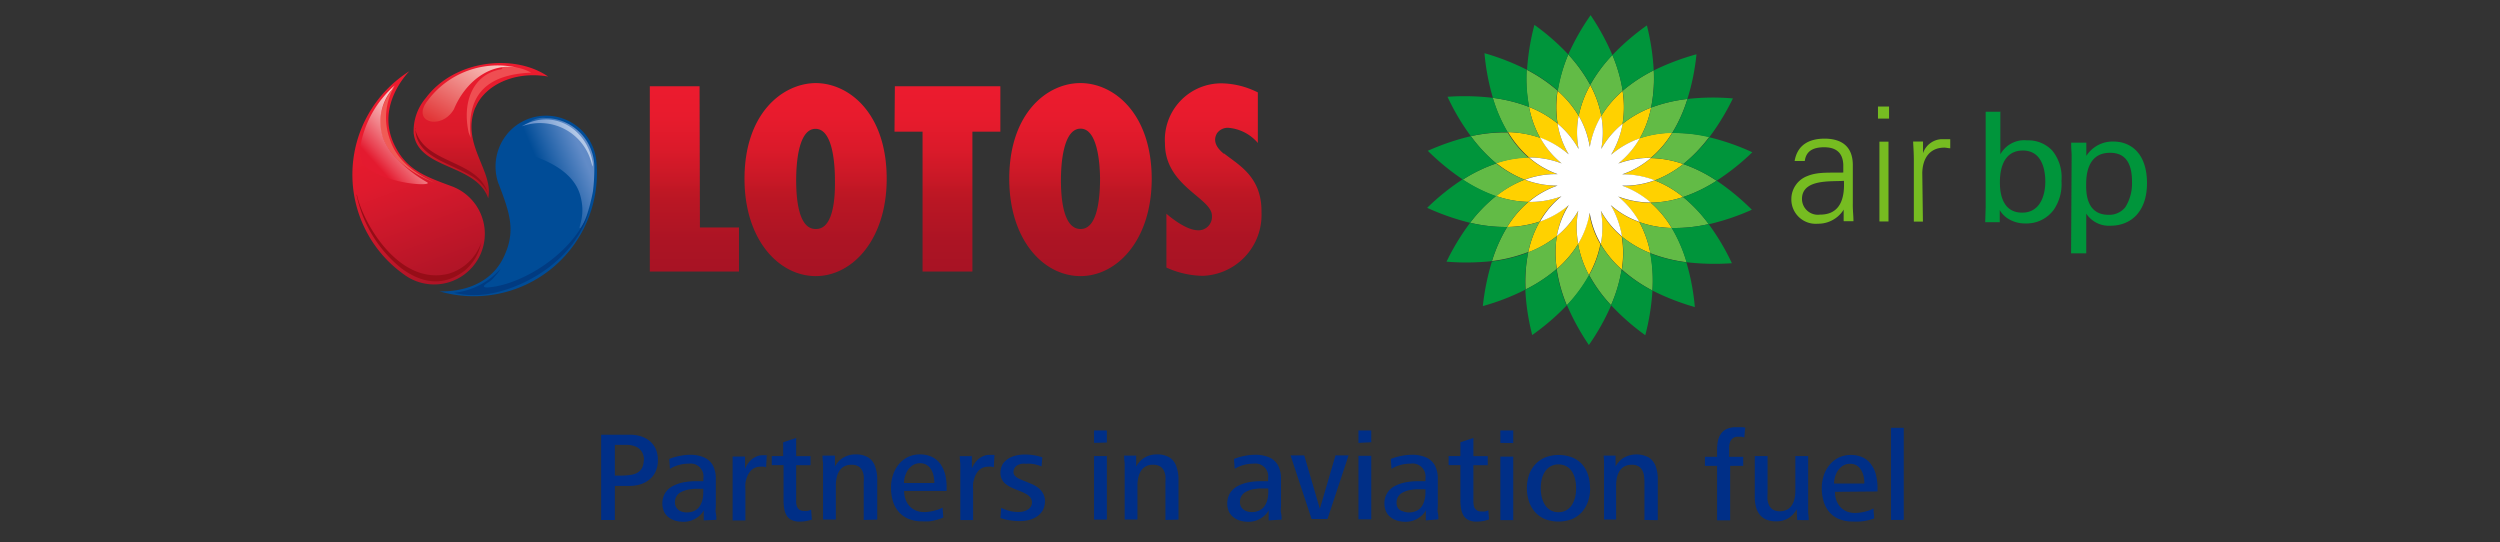<svg xmlns="http://www.w3.org/2000/svg" xmlns:xlink="http://www.w3.org/1999/xlink" viewBox="0 0 275.35 59.71"><rect x="0" y="0" width="275.35" height="59.71" fill="#333333" stroke="none"/><defs><style>.cls-1{fill:none;}.cls-2{fill:#002f87;}.cls-3{fill:#76bc21;}.cls-4,.cls-8{fill:#00953b;}.cls-5{fill:#ffd100;}.cls-10,.cls-13,.cls-14,.cls-15,.cls-16,.cls-17,.cls-18,.cls-19,.cls-20,.cls-21,.cls-5,.cls-6,.cls-7,.cls-8{fill-rule:evenodd;}.cls-6{fill:#fff;}.cls-7{fill:#62bb46;}.cls-9{fill:#004c97;}.cls-10{fill:url(#linear-gradient);}.cls-11{fill:url(#linear-gradient-2);}.cls-12{fill:url(#linear-gradient-3);}.cls-13{fill:#960d1a;}.cls-14{fill:#ef4e52;}.cls-15{fill:#f05b55;}.cls-16{fill:url(#linear-gradient-4);}.cls-17{fill:#960d17;}.cls-18{fill:#013b81;}.cls-19{fill:url(#linear-gradient-5);}.cls-20{fill:url(#linear-gradient-6);}.cls-21{fill:url(#linear-gradient-7);}</style><linearGradient id="linear-gradient" x1="119.43" y1="-179.84" x2="125.43" y2="-182.63" gradientTransform="translate(-65.75 195.94) rotate(1.84)" gradientUnits="userSpaceOnUse"><stop offset="0.1" stop-color="#004c97"/><stop offset="0.36" stop-color="#2363a9"/><stop offset="0.84" stop-color="#618bc7"/></linearGradient><linearGradient id="linear-gradient-2" x1="52.95" y1="21.81" x2="52.95" y2="6.94" gradientUnits="userSpaceOnUse"><stop offset="0" stop-color="#a7141f"/><stop offset="0.49" stop-color="#da1a2a"/><stop offset="1" stop-color="#ec1b2e"/></linearGradient><linearGradient id="linear-gradient-3" x1="49.03" y1="31.26" x2="41.04" y2="9.31" gradientUnits="userSpaceOnUse"><stop offset="0" stop-color="#ad1426"/><stop offset="0.43" stop-color="#d4192c"/><stop offset="0.55" stop-color="#df1a2d"/><stop offset="0.76" stop-color="#e91b2e"/><stop offset="1" stop-color="#ec1b2e"/></linearGradient><linearGradient id="linear-gradient-4" x1="40.69" y1="18.94" x2="46.97" y2="13.29" gradientUnits="userSpaceOnUse"><stop offset="0.13" stop-color="#e41a2f"/><stop offset="0.26" stop-color="#e94151"/><stop offset="0.5" stop-color="#f18188"/><stop offset="0.7" stop-color="#f6afb1"/><stop offset="0.86" stop-color="#facbca"/><stop offset="0.95" stop-color="#fbd6d3"/></linearGradient><linearGradient id="linear-gradient-5" x1="49.08" y1="14.39" x2="54.06" y2="5.76" gradientUnits="userSpaceOnUse"><stop offset="0.03" stop-color="#e23738"/><stop offset="1" stop-color="#fbd2cc"/></linearGradient><linearGradient id="linear-gradient-6" x1="58.99" y1="17.21" x2="64.1" y2="14.83" gradientUnits="userSpaceOnUse"><stop offset="0" stop-color="#5e8ac7"/><stop offset="0.24" stop-color="#7097ce"/><stop offset="0.71" stop-color="#9eb9df"/><stop offset="0.9" stop-color="#b2c8e7"/></linearGradient><linearGradient id="linear-gradient-7" x1="105.3" y1="30.41" x2="105.3" y2="9.15" gradientUnits="userSpaceOnUse"><stop offset="0" stop-color="#a71324"/><stop offset="0.18" stop-color="#ac1424"/><stop offset="0.38" stop-color="#b91624"/><stop offset="0.44" stop-color="#bf1724"/><stop offset="0.49" stop-color="#c71826"/><stop offset="0.66" stop-color="#db1a2a"/><stop offset="0.83" stop-color="#e81b2d"/><stop offset="1" stop-color="#ec1b2e"/></linearGradient></defs><title>lotos_bp</title><g id="Layer_2" data-name="Layer 2"><g id="Layer_1-2" data-name="Layer 1"><rect class="cls-1" width="275.35" height="59.71"/><path class="cls-2" d="M72.46,50.66a3,3,0,0,0-.23-1.2,2.52,2.52,0,0,0-.66-.88,2.89,2.89,0,0,0-1-.53,4,4,0,0,0-1.22-.17H66.21v9.39h1.51V53.52h1.6a4.3,4.3,0,0,0,1.2-.17,2.91,2.91,0,0,0,1-.53,2.35,2.35,0,0,0,.69-.89,2.94,2.94,0,0,0,.25-1.27Zm-1.56,0a1.87,1.87,0,0,1-.21.92,1.31,1.31,0,0,1-.55.52,2.35,2.35,0,0,1-.79.22,6.62,6.62,0,0,1-.91.06h-.72V49H69a2.52,2.52,0,0,1,1,.18,1.5,1.5,0,0,1,.68.56,1.8,1.8,0,0,1,.25,1Zm8,6.59c0-.24,0-.48-.06-.74s0-.52,0-.83V52.76a3.12,3.12,0,0,0-.34-1.53,2.06,2.06,0,0,0-1-.87A3.84,3.84,0,0,0,76,50.09a5.3,5.3,0,0,0-.77.06,7.55,7.55,0,0,0-.8.16,6.07,6.07,0,0,0-.72.24l.08,1.09a3.58,3.58,0,0,1,1-.43,3.88,3.88,0,0,1,1.07-.14,1.41,1.41,0,0,1,1.61,1.59V53h-.69a7.72,7.72,0,0,0-1.48.12,4.32,4.32,0,0,0-1.21.42,2.26,2.26,0,0,0-.83.76,2.22,2.22,0,0,0-.31,1.16,2.29,2.29,0,0,0,.19.9,1.62,1.62,0,0,0,.51.62,2.06,2.06,0,0,0,.74.37,3.32,3.32,0,0,0,.9.12,2.67,2.67,0,0,0,.88-.15,2.74,2.74,0,0,0,.78-.44,2.13,2.13,0,0,0,.56-.67l0,1.11ZM77.46,54.2a3.89,3.89,0,0,1-.09.85,2.28,2.28,0,0,1-.31.71,1.45,1.45,0,0,1-.55.49,2,2,0,0,1-.86.19,1.75,1.75,0,0,1-.65-.12,1.07,1.07,0,0,1-.47-.37,1,1,0,0,1-.19-.63,1.25,1.25,0,0,1,.19-.69,1.19,1.19,0,0,1,.5-.44,3,3,0,0,1,.69-.25,6.48,6.48,0,0,1,.77-.1c.26,0,.51,0,.74,0h.23v.38Zm7.11-4.06-.3,0a2.8,2.8,0,0,0-.29,0,1.53,1.53,0,0,0-.64.13,1.92,1.92,0,0,0-.55.33,2.18,2.18,0,0,0-.43.48,2.29,2.29,0,0,0-.3.55l0-1.35H80.69c0,.27,0,.54,0,.81s0,.54,0,.81v5.42h1.41V53.92a5.47,5.47,0,0,1,0-.69,3,3,0,0,1,.17-.67,2,2,0,0,1,.32-.59,1.36,1.36,0,0,1,.5-.42,1.55,1.55,0,0,1,.71-.15,1.38,1.38,0,0,1,.29,0,1.37,1.37,0,0,1,.29.07l.07-1.34Zm4.84,7-.07-1a2,2,0,0,1-.39.13,1.67,1.67,0,0,1-.39,0,.82.82,0,0,1-.55-.16.83.83,0,0,1-.26-.41,1.63,1.63,0,0,1-.06-.56V51.24h1.58v-1H87.69v-2l-1.43.47v1.52H85v1h1.3V55a5.69,5.69,0,0,0,.07,1,2.2,2.2,0,0,0,.26.76,1.29,1.29,0,0,0,.55.51,2,2,0,0,0,.91.18,4,4,0,0,0,.68-.06,3.77,3.77,0,0,0,.68-.18Zm7.21.09V52.82a4.12,4.12,0,0,0-.23-1.43,1.89,1.89,0,0,0-.75-1,2.57,2.57,0,0,0-1.39-.34,2.6,2.6,0,0,0-1.35.34,2.49,2.49,0,0,0-.94,1l0-1.21H90.59q0,.41.06.81c0,.27,0,.54,0,.81v5.42h1.41V53.44a3.68,3.68,0,0,1,.09-.82,2.22,2.22,0,0,1,.28-.73,1.52,1.52,0,0,1,.53-.51,1.61,1.61,0,0,1,.82-.19,1.45,1.45,0,0,1,.74.16,1.09,1.09,0,0,1,.42.43,2,2,0,0,1,.19.62,4.17,4.17,0,0,1,0,.71v4.16Zm7.64-3.16v-.42a5.66,5.66,0,0,0-.16-1.4,3.61,3.61,0,0,0-.52-1.14,2.48,2.48,0,0,0-.92-.78,3.06,3.06,0,0,0-1.35-.28,3,3,0,0,0-1.32.29,3.14,3.14,0,0,0-1,.8,3.62,3.62,0,0,0-.63,1.16,4.16,4.16,0,0,0-.22,1.38,5,5,0,0,0,.2,1.5A3.14,3.14,0,0,0,99,56.39a2.86,2.86,0,0,0,1.07.76,3.88,3.88,0,0,0,1.51.27,7.09,7.09,0,0,0,.79,0A6,6,0,0,0,103.9,57l-.09-1.1a2.86,2.86,0,0,1-.64.27,5.4,5.4,0,0,1-.72.17,4.18,4.18,0,0,1-.68.06,2.39,2.39,0,0,1-.92-.18,2,2,0,0,1-.69-.5,2.18,2.18,0,0,1-.43-.74,2.67,2.67,0,0,1-.15-.91Zm-1.35-.87H99.56a3,3,0,0,1,.07-.57,3.19,3.19,0,0,1,.21-.59,2,2,0,0,1,.35-.51,1.59,1.59,0,0,1,.49-.37,1.51,1.51,0,0,1,.65-.14,1.35,1.35,0,0,1,.75.2,1.5,1.5,0,0,1,.49.51,2.41,2.41,0,0,1,.26.71,3.92,3.92,0,0,1,.08.76Zm6.64-3.1-.29,0c-.1,0-.2,0-.3,0a1.53,1.53,0,0,0-.64.13,2.06,2.06,0,0,0-.55.33,2.46,2.46,0,0,0-.43.48,3.29,3.29,0,0,0-.3.55l0-1.35h-1.33q0,.41.06.81c0,.27,0,.54,0,.81v5.42h1.41V53.92a5.47,5.47,0,0,1,0-.69,3.65,3.65,0,0,1,.17-.67,2.23,2.23,0,0,1,.32-.59,1.36,1.36,0,0,1,.5-.42,1.58,1.58,0,0,1,.71-.15,1.51,1.51,0,0,1,.3,0,1.28,1.28,0,0,1,.28.07l.07-1.34Zm5.55,5.14a1.88,1.88,0,0,0-.2-.86,1.94,1.94,0,0,0-.49-.61,3.88,3.88,0,0,0-.68-.42l-.74-.31a7.13,7.13,0,0,1-.67-.28,1.6,1.6,0,0,1-.5-.32.56.56,0,0,1-.19-.44.82.82,0,0,1,.13-.48.89.89,0,0,1,.32-.29,1.7,1.7,0,0,1,.45-.15,2.58,2.58,0,0,1,.48,0,3.73,3.73,0,0,1,.57,0,3.84,3.84,0,0,1,.59.11,5.05,5.05,0,0,1,.55.18l.08-1a5.61,5.61,0,0,0-.94-.23,6.22,6.22,0,0,0-1-.08,3.81,3.81,0,0,0-.75.07,3,3,0,0,0-.72.21,2.12,2.12,0,0,0-.61.39,1.48,1.48,0,0,0-.43.56,1.86,1.86,0,0,0-.16.77,1.53,1.53,0,0,0,.69,1.33,3,3,0,0,0,.68.38c.24.11.49.21.73.3a6.23,6.23,0,0,1,.68.31,1.67,1.67,0,0,1,.5.39.89.89,0,0,1,.19.57.87.87,0,0,1-.14.48,1,1,0,0,1-.34.32,1.6,1.6,0,0,1-.47.19,2.2,2.2,0,0,1-.5.06,4.2,4.2,0,0,1-1-.11,4.63,4.63,0,0,1-.94-.35l-.08,1.12a5.66,5.66,0,0,0,1.06.26,6.71,6.71,0,0,0,1.1.08,3.91,3.91,0,0,0,1-.12,3,3,0,0,0,.87-.39,2.12,2.12,0,0,0,.63-.67,2.06,2.06,0,0,0,.24-1Zm6.81-6.5V47.41H120.5v1.37Zm0,8.49v-7H120.5v7Zm7.89,0V52.82a4.12,4.12,0,0,0-.23-1.43,1.89,1.89,0,0,0-.75-1,2.57,2.57,0,0,0-1.39-.34,2.6,2.6,0,0,0-1.35.34,2.56,2.56,0,0,0-.94,1l0-1.21h-1.33q0,.41.06.81c0,.27,0,.54,0,.81v5.42h1.41V53.44a3.68,3.68,0,0,1,.09-.82,2.46,2.46,0,0,1,.28-.73,1.48,1.48,0,0,1,1.36-.7,1.44,1.44,0,0,1,.73.16,1.09,1.09,0,0,1,.42.43,2,2,0,0,1,.2.62,5.53,5.53,0,0,1,0,.71v4.16Zm11.35,0c0-.24,0-.48-.06-.74s0-.52,0-.83V52.76a3.12,3.12,0,0,0-.34-1.53,2.06,2.06,0,0,0-1-.87,3.84,3.84,0,0,0-1.55-.27,5.3,5.3,0,0,0-.77.06,7.55,7.55,0,0,0-.8.16,6.07,6.07,0,0,0-.72.24l.08,1.09a3.58,3.58,0,0,1,1-.43,3.88,3.88,0,0,1,1.07-.14,1.41,1.41,0,0,1,1.61,1.59V53H139a7.72,7.72,0,0,0-1.48.12,4.32,4.32,0,0,0-1.21.42,2.26,2.26,0,0,0-.83.76,2.22,2.22,0,0,0-.31,1.16,2.13,2.13,0,0,0,.19.9,1.62,1.62,0,0,0,.51.62,2.06,2.06,0,0,0,.74.37,3.26,3.26,0,0,0,.9.12,2.67,2.67,0,0,0,.88-.15,2.57,2.57,0,0,0,.77-.44,2,2,0,0,0,.57-.67l0,1.11Zm-1.46-3.07a3.89,3.89,0,0,1-.09.85,2.28,2.28,0,0,1-.31.71,1.41,1.41,0,0,1-.56.49,1.94,1.94,0,0,1-.85.19,1.75,1.75,0,0,1-.65-.12,1.15,1.15,0,0,1-.48-.37,1,1,0,0,1-.18-.63,1.17,1.17,0,0,1,.19-.69,1.19,1.19,0,0,1,.5-.44,2.81,2.81,0,0,1,.69-.25,6.48,6.48,0,0,1,.77-.1c.26,0,.51,0,.74,0h.23v.38Zm8.84-4h-1.44l-1.72,5.88-1.72-5.88h-1.51l2.32,7h1.75l2.32-7Zm2.5-1.45V47.41h-1.41v1.37Zm0,8.49v-7h-1.41v7Zm7.39,0c0-.24,0-.48-.06-.74s0-.52,0-.83V52.76a3.12,3.12,0,0,0-.34-1.53,2.06,2.06,0,0,0-1-.87,3.86,3.86,0,0,0-1.56-.27,5.27,5.27,0,0,0-.76.06,7.55,7.55,0,0,0-.8.16,6.07,6.07,0,0,0-.72.24l.08,1.09a3.58,3.58,0,0,1,1-.43,3.83,3.83,0,0,1,1.07-.14A1.43,1.43,0,0,1,157,52.66V53h-.7a7.68,7.68,0,0,0-1.47.12,4.38,4.38,0,0,0-1.22.42,2.09,2.09,0,0,0-1.13,1.92,2.13,2.13,0,0,0,.19.9,1.62,1.62,0,0,0,.51.62,2.06,2.06,0,0,0,.74.37,3.26,3.26,0,0,0,.9.12,2.67,2.67,0,0,0,.88-.15,2.57,2.57,0,0,0,.77-.44,2.17,2.17,0,0,0,.57-.67l0,1.11ZM157,54.2a3.36,3.36,0,0,1-.1.85,2.06,2.06,0,0,1-.3.71,1.41,1.41,0,0,1-.56.49,1.94,1.94,0,0,1-.85.19,1.75,1.75,0,0,1-.65-.12A1,1,0,0,1,154,56a1,1,0,0,1-.18-.63,1.17,1.17,0,0,1,.19-.69,1.19,1.19,0,0,1,.5-.44,2.67,2.67,0,0,1,.69-.25,6.48,6.48,0,0,1,.77-.1c.26,0,.51,0,.74,0H157v.38Zm7,3-.07-1a2,2,0,0,1-.39.13,1.61,1.61,0,0,1-.39,0,.77.77,0,0,1-.81-.57,2.34,2.34,0,0,1-.06-.56V51.24h1.58v-1h-1.58v-2l-1.43.47v1.52h-1.3v1h1.3V55a5.69,5.69,0,0,0,.07,1,2.2,2.2,0,0,0,.26.76,1.29,1.29,0,0,0,.55.51,2,2,0,0,0,.91.18,4.2,4.2,0,0,0,.69-.06,3.9,3.9,0,0,0,.67-.18Zm2.67-8.4V47.41h-1.42v1.37Zm0,8.49v-7h-1.42v7Zm8.45-3.55a4.72,4.72,0,0,0-.23-1.5,3.4,3.4,0,0,0-.67-1.14,3,3,0,0,0-1.09-.73,4.23,4.23,0,0,0-2.92,0,3.19,3.19,0,0,0-1.79,1.9,4.53,4.53,0,0,0-.25,1.47,4.64,4.64,0,0,0,.23,1.48,3.36,3.36,0,0,0,.66,1.17,3.19,3.19,0,0,0,1.09.78,4.25,4.25,0,0,0,3,0,3.19,3.19,0,0,0,1.09-.78,3.54,3.54,0,0,0,.67-1.17,4.64,4.64,0,0,0,.23-1.48Zm-1.53,0a4.34,4.34,0,0,1-.1,1,3.15,3.15,0,0,1-.34.84,1.91,1.91,0,0,1-.6.6,1.73,1.73,0,0,1-.91.23,1.66,1.66,0,0,1-.89-.23,1.78,1.78,0,0,1-.61-.61,2.85,2.85,0,0,1-.34-.84,4.32,4.32,0,0,1-.1-1,4.2,4.2,0,0,1,.1-.93,2.84,2.84,0,0,1,.34-.82,1.84,1.84,0,0,1,.61-.6,1.75,1.75,0,0,1,.89-.23,1.84,1.84,0,0,1,.92.23,1.7,1.7,0,0,1,.6.59,2.88,2.88,0,0,1,.33.83,4.08,4.08,0,0,1,.1.93Zm9,3.55V52.82a4.13,4.13,0,0,0-.22-1.43,2,2,0,0,0-.76-1,2.91,2.91,0,0,0-2.73,0,2.49,2.49,0,0,0-.94,1l0-1.21h-1.32a7.34,7.34,0,0,1,.05.81c0,.27,0,.54,0,.81v5.42H178V53.44a4.38,4.38,0,0,1,.08-.82,2.48,2.48,0,0,1,.29-.73,1.52,1.52,0,0,1,.53-.51,1.58,1.58,0,0,1,.82-.19,1.41,1.41,0,0,1,.73.16,1,1,0,0,1,.42.43,1.74,1.74,0,0,1,.2.62,5.52,5.52,0,0,1,.05.71v4.16Zm9.72-10.14a2,2,0,0,0-.35-.1l-.39,0-.37,0a2.47,2.47,0,0,0-1.07.22,1.58,1.58,0,0,0-.63.57,2.18,2.18,0,0,0-.3.78,5.12,5.12,0,0,0-.08.87v.82h-1.34v1h1.34v6h1.44v-6H192v-1h-1.55v-.85c0-.08,0-.18,0-.29a2.25,2.25,0,0,1,.06-.36,1.19,1.19,0,0,1,.15-.35,1,1,0,0,1,.3-.26.94.94,0,0,1,.47-.1l.35,0a1.89,1.89,0,0,1,.34.09l.08-1Zm6.9,10.14q0-.41-.06-.81c0-.27,0-.54,0-.81V50.23h-1.41v3.83a4.47,4.47,0,0,1-.08.82,2.3,2.3,0,0,1-.28.72,1.47,1.47,0,0,1-.53.52,1.68,1.68,0,0,1-.82.19,1.55,1.55,0,0,1-.73-.16,1.18,1.18,0,0,1-.42-.44,2.05,2.05,0,0,1-.2-.62,4.23,4.23,0,0,1,0-.72V50.23h-1.41v4.43a4.37,4.37,0,0,0,.12,1.12,2.32,2.32,0,0,0,.4.87,1.83,1.83,0,0,0,.73.57,2.77,2.77,0,0,0,1.1.2,2.54,2.54,0,0,0,1.34-.34,2.61,2.61,0,0,0,.93-1l.05,1.2Zm7.58-3.16v-.42a5.65,5.65,0,0,0-.17-1.4,3.22,3.22,0,0,0-.52-1.14,2.37,2.37,0,0,0-.91-.78,3.13,3.13,0,0,0-1.35-.28,3.05,3.05,0,0,0-1.33.29,3.1,3.1,0,0,0-1,.8,3.64,3.64,0,0,0-.64,1.16,4.43,4.43,0,0,0-.22,1.38,5,5,0,0,0,.21,1.5,3.14,3.14,0,0,0,.63,1.17,2.78,2.78,0,0,0,1.07.76,3.83,3.83,0,0,0,1.5.27,7.39,7.39,0,0,0,.8,0,5.66,5.66,0,0,0,.81-.12,5.92,5.92,0,0,0,.75-.22l-.08-1.1a3.08,3.08,0,0,1-.64.27,6.25,6.25,0,0,1-.72.17,4.39,4.39,0,0,1-.69.06,2.43,2.43,0,0,1-.92-.18,2,2,0,0,1-.69-.5,2.36,2.36,0,0,1-.43-.74,2.67,2.67,0,0,1-.15-.91Zm-1.36-.87H202a2.34,2.34,0,0,1,.07-.57,2.57,2.57,0,0,1,.2-.59,2.3,2.3,0,0,1,.35-.51,1.52,1.52,0,0,1,.5-.37,1.47,1.47,0,0,1,.64-.14,1.41,1.41,0,0,1,.76.2,1.47,1.47,0,0,1,.48.51,2.75,2.75,0,0,1,.27.71,3.91,3.91,0,0,1,.07.76Zm4.25,4V47.12h-1.41V57.27Z"/><path class="cls-3" d="M203.09,19c-1.27.06-2.8-.12-4,.38a2.71,2.71,0,0,0-1.79,2.53,2.68,2.68,0,0,0,2.91,2.73A3.31,3.31,0,0,0,203,23.19l.06-.12h0l0,1.29h1.08c0-.59-.09-1.3-.07-2l0-4.17c0-2-1.16-2.91-3.1-2.92-1.68,0-3,.66-3.31,2.46h1.12c.15-1.19,1.06-1.52,2.17-1.51s2,.46,2.07,1.9V19Zm-4.62,2.92h0c0-2.21,3.13-1.91,4.62-2,.09,1.84-.35,3.73-2.65,3.72A1.75,1.75,0,0,1,198.47,21.89Z"/><path class="cls-3" d="M208.07,13.06h-1.23V11.73h1.22v1.32ZM208,15.6h0l0,8.79h-1l0-8.79Z"/><path class="cls-3" d="M211.79,24.41h-1l0-6.82c0-.68-.05-1.38-.08-2h1.09l0,1.29h0a2.26,2.26,0,0,1,2-1.55c.35,0,.7,0,1,0v1c-.21,0-.44-.07-.65-.07-1.56,0-2.39,1.11-2.43,2.79Z"/><path class="cls-4" d="M220.35,12.31H218.7l0,10.59-.05,1.57h1.6l0-1.33a2.83,2.83,0,0,0,.85.9,3.49,3.49,0,0,0,2,.57,3.71,3.71,0,0,0,3.09-1.49,5,5,0,0,0,.86-3.2,4.65,4.65,0,0,0-1-3.32,3.61,3.61,0,0,0-2.78-1.14A3,3,0,0,0,220.32,17l0-4.64Zm4.92,7.7h0c0,1.44-.53,3.42-2.56,3.41-2.46,0-2.44-2.77-2.44-3.35s0-3.5,2.54-3.49C225.11,16.59,225.27,19.13,225.27,20Z"/><path class="cls-4" d="M228.15,27.9h1.63l0-4.37a3,3,0,0,0,2.69,1.33c2.1,0,4-1.41,4-4.69s-1.78-4.57-3.68-4.58a3.43,3.43,0,0,0-3,1.58l0-1.46h-1.67c0,.84.05,1.05.05,1.44l-.06,10.75Zm1.62-7.51h0c0-.79,0-3.58,2.65-3.56,2,0,2.41,1.65,2.4,3.24a4.93,4.93,0,0,1-.73,2.74,2.26,2.26,0,0,1-1.87.85C229.91,23.65,229.76,21.46,229.77,20.39Z"/><path class="cls-5" d="M173.87,16.42a9.78,9.78,0,0,1,0-3.66A11.6,11.6,0,0,0,171.56,10a11.56,11.56,0,0,0,0,3.62A9.88,9.88,0,0,1,173.87,16.42Z"/><path class="cls-5" d="M176.31,23.24a9.94,9.94,0,0,1,0,3.65,11.42,11.42,0,0,0,2.31,2.79,11.26,11.26,0,0,0,0-3.62A9.85,9.85,0,0,1,176.31,23.24Z"/><path class="cls-5" d="M171.54,13.6a11.52,11.52,0,0,0-3.13-1.82,11.26,11.26,0,0,0,1.22,3.41A10,10,0,0,1,172.78,17,9.61,9.61,0,0,1,171.54,13.6Z"/><path class="cls-5" d="M178.64,26.06a11.79,11.79,0,0,0,3.13,1.82,11.75,11.75,0,0,0-1.21-3.42,9.59,9.59,0,0,1-3.16-1.85A10,10,0,0,1,178.64,26.06Z"/><path class="cls-5" d="M172,18a9.58,9.58,0,0,1-2.33-2.81,11.49,11.49,0,0,0-3.57-.64,11.49,11.49,0,0,0,2.31,2.79A9.91,9.91,0,0,1,172,18Z"/><path class="cls-5" d="M178.22,21.66a10,10,0,0,1,2.34,2.8,11.4,11.4,0,0,0,3.56.65,11.53,11.53,0,0,0-2.31-2.79A9.88,9.88,0,0,1,178.22,21.66Z"/><path class="cls-5" d="M171.52,19.18a9.87,9.87,0,0,1-3.15-1.84,11.39,11.39,0,0,0-3.57.62,11.8,11.8,0,0,0,3.12,1.83A9.72,9.72,0,0,1,171.52,19.18Z"/><path class="cls-5" d="M178.65,20.47a9.94,9.94,0,0,1,3.16,1.85,11.68,11.68,0,0,0,3.57-.62,11.45,11.45,0,0,0-3.13-1.83A9.72,9.72,0,0,1,178.65,20.47Z"/><path class="cls-5" d="M167.92,19.79a11.57,11.57,0,0,0-3.14,1.8,11.34,11.34,0,0,0,3.56.65,9.76,9.76,0,0,1,3.18-1.8A9.73,9.73,0,0,1,167.92,19.79Z"/><path class="cls-5" d="M182.25,19.87a11.9,11.9,0,0,0,3.15-1.8,11.41,11.41,0,0,0-3.57-.66,9.63,9.63,0,0,1-3.17,1.81A9.64,9.64,0,0,1,182.25,19.87Z"/><path class="cls-5" d="M171.94,21.62a9.69,9.69,0,0,1-3.6.62A11.57,11.57,0,0,0,166,25a11.74,11.74,0,0,0,3.58-.6A9.63,9.63,0,0,1,171.94,21.62Z"/><path class="cls-5" d="M178.23,18a10.19,10.19,0,0,1,3.6-.62,11.12,11.12,0,0,0,2.34-2.76,11.43,11.43,0,0,0-3.57.6A9.63,9.63,0,0,1,178.23,18Z"/><path class="cls-5" d="M173.81,26.88A11.45,11.45,0,0,0,175,30.29a11.48,11.48,0,0,0,1.27-3.4,9.77,9.77,0,0,1-1.23-3.44A10,10,0,0,1,173.81,26.88Z"/><path class="cls-5" d="M173.83,23.23A9.8,9.8,0,0,1,171.47,26a11.57,11.57,0,0,0,0,3.62,11.65,11.65,0,0,0,2.35-2.76A9.75,9.75,0,0,1,173.83,23.23Z"/><path class="cls-5" d="M169.58,24.41a11.42,11.42,0,0,0-1.26,3.39A11.63,11.63,0,0,0,171.47,26a9.79,9.79,0,0,1,1.28-3.43A9.81,9.81,0,0,1,169.58,24.41Z"/><path class="cls-5" d="M176.37,12.78a11.45,11.45,0,0,0-1.22-3.41,11.42,11.42,0,0,0-1.27,3.39,9.9,9.9,0,0,1,1.23,3.45A9.75,9.75,0,0,1,176.37,12.78Z"/><path class="cls-5" d="M176.35,16.43a9.66,9.66,0,0,1,2.36-2.79,11.57,11.57,0,0,0,0-3.62,11.65,11.65,0,0,0-2.35,2.76A9.75,9.75,0,0,1,176.35,16.43Z"/><path class="cls-5" d="M180.6,15.25a11.18,11.18,0,0,0,1.25-3.4,11.73,11.73,0,0,0-3.14,1.79,9.86,9.86,0,0,1-1.28,3.43A9.81,9.81,0,0,1,180.6,15.25Z"/><path class="cls-6" d="M173.87,16.42a9.88,9.88,0,0,0-2.33-2.82A9.61,9.61,0,0,0,172.78,17a10,10,0,0,0-3.15-1.85A9.58,9.58,0,0,0,172,18a9.91,9.91,0,0,0-3.59-.66,9.87,9.87,0,0,0,3.15,1.84,9.72,9.72,0,0,0-3.6.61,9.73,9.73,0,0,0,3.6.65,9.76,9.76,0,0,0-3.18,1.8,9.69,9.69,0,0,0,3.6-.62,9.63,9.63,0,0,0-2.36,2.79,9.81,9.81,0,0,0,3.17-1.82A9.79,9.79,0,0,0,171.47,26a9.8,9.8,0,0,0,2.36-2.79,9.75,9.75,0,0,0,0,3.65,10,10,0,0,0,1.26-3.43,9.77,9.77,0,0,0,1.23,3.44,9.94,9.94,0,0,0,0-3.65,9.85,9.85,0,0,0,2.33,2.82,10,10,0,0,0-1.24-3.45,9.59,9.59,0,0,0,3.16,1.85,10,10,0,0,0-2.34-2.8,9.88,9.88,0,0,0,3.59.66,9.94,9.94,0,0,0-3.16-1.85,9.72,9.72,0,0,0,3.6-.6,9.64,9.64,0,0,0-3.59-.65,9.63,9.63,0,0,0,3.17-1.81,10.19,10.19,0,0,0-3.6.62,9.63,9.63,0,0,0,2.37-2.78,9.81,9.81,0,0,0-3.17,1.82,9.86,9.86,0,0,0,1.28-3.43,9.66,9.66,0,0,0-2.36,2.79,9.75,9.75,0,0,0,0-3.65,9.75,9.75,0,0,0-1.26,3.43,9.9,9.9,0,0,0-1.23-3.45A9.78,9.78,0,0,0,173.87,16.42Z"/><path class="cls-7" d="M173.88,12.76a11.42,11.42,0,0,1,1.27-3.39A16.87,16.87,0,0,0,172.73,6,17.41,17.41,0,0,0,171.56,10,11.6,11.6,0,0,1,173.88,12.76Z"/><path class="cls-7" d="M176.3,26.89a11.48,11.48,0,0,1-1.27,3.4,16.47,16.47,0,0,0,2.41,3.32,16.23,16.23,0,0,0,1.17-3.93A11.42,11.42,0,0,1,176.3,26.89Z"/><path class="cls-7" d="M168.41,11.78a11.52,11.52,0,0,1,3.13,1.82,11.56,11.56,0,0,1,0-3.62,17.12,17.12,0,0,0-3.4-2.3A16.52,16.52,0,0,0,168.41,11.78Z"/><path class="cls-7" d="M181.77,27.88a11.56,11.56,0,0,1-3.13-1.83,11.32,11.32,0,0,1,0,3.63A16.7,16.7,0,0,0,182,32,16.47,16.47,0,0,0,181.77,27.88Z"/><path class="cls-7" d="M169.63,15.19a11.26,11.26,0,0,1-1.22-3.41,17,17,0,0,0-4-1,16.61,16.61,0,0,0,1.63,3.77A11.49,11.49,0,0,1,169.63,15.19Z"/><path class="cls-7" d="M180.56,24.46a11.75,11.75,0,0,1,1.21,3.42,16.83,16.83,0,0,0,4,1,16.42,16.42,0,0,0-1.63-3.77A11.4,11.4,0,0,1,180.56,24.46Z"/><path class="cls-7" d="M164.8,18a11.39,11.39,0,0,1,3.57-.62,11.49,11.49,0,0,1-2.31-2.79A17.29,17.29,0,0,0,162,15,16.83,16.83,0,0,0,164.8,18Z"/><path class="cls-7" d="M185.38,21.7a11.68,11.68,0,0,1-3.57.62,11.34,11.34,0,0,1,2.31,2.79,16.69,16.69,0,0,0,4.08-.43A16.38,16.38,0,0,0,185.38,21.7Z"/><path class="cls-7" d="M167.92,19.79A11.8,11.8,0,0,1,164.8,18a16.71,16.71,0,0,0-3.7,1.79,16.65,16.65,0,0,0,3.68,1.84A11.57,11.57,0,0,1,167.92,19.79Z"/><path class="cls-7" d="M182.25,19.87a11.45,11.45,0,0,1,3.13,1.83,16.63,16.63,0,0,0,3.69-1.79,16,16,0,0,0-3.67-1.84A11.9,11.9,0,0,1,182.25,19.87Z"/><path class="cls-7" d="M166,25a11.57,11.57,0,0,1,2.34-2.77,11.34,11.34,0,0,1-3.56-.65,16.52,16.52,0,0,0-2.86,2.95A16.66,16.66,0,0,0,166,25Z"/><path class="cls-7" d="M184.17,14.65a11.12,11.12,0,0,1-2.34,2.76,11.41,11.41,0,0,1,3.57.66,16.87,16.87,0,0,0,2.86-3A16.74,16.74,0,0,0,184.17,14.65Z"/><path class="cls-7" d="M169.58,24.41A11.74,11.74,0,0,1,166,25a16.47,16.47,0,0,0-1.67,3.75,16.88,16.88,0,0,0,4-1A11.42,11.42,0,0,1,169.58,24.41Z"/><path class="cls-7" d="M180.6,15.25a11.43,11.43,0,0,1,3.57-.6,16.28,16.28,0,0,0,1.68-3.75,16.8,16.8,0,0,0-4,.95A11.18,11.18,0,0,1,180.6,15.25Z"/><path class="cls-7" d="M173.81,26.88a11.65,11.65,0,0,1-2.35,2.76,17,17,0,0,0,1.12,4,16.36,16.36,0,0,0,2.45-3.3A11.45,11.45,0,0,1,173.81,26.88Z"/><path class="cls-7" d="M171.47,26a11.63,11.63,0,0,1-3.15,1.78,16.62,16.62,0,0,0-.29,4.1,16.64,16.64,0,0,0,3.43-2.26A11.57,11.57,0,0,1,171.47,26Z"/><path class="cls-7" d="M176.37,12.78A11.65,11.65,0,0,1,178.72,10a16.83,16.83,0,0,0-1.13-3.95,16.42,16.42,0,0,0-2.44,3.3A11.45,11.45,0,0,1,176.37,12.78Z"/><path class="cls-7" d="M178.71,13.64a11.73,11.73,0,0,1,3.14-1.79,16.55,16.55,0,0,0,.29-4.1A16.91,16.91,0,0,0,178.72,10,11.57,11.57,0,0,1,178.71,13.64Z"/><path class="cls-8" d="M177.59,6.07a26.22,26.22,0,0,0-2.4-4.4A26,26,0,0,0,172.73,6a16.87,16.87,0,0,1,2.42,3.33A16.42,16.42,0,0,1,177.59,6.07Z"/><path class="cls-8" d="M172.58,33.59A26.14,26.14,0,0,0,175,38a25.07,25.07,0,0,0,2.45-4.37A16.47,16.47,0,0,1,175,30.29,16.36,16.36,0,0,1,172.58,33.59Z"/><path class="cls-8" d="M172.73,6A25,25,0,0,0,169,2.74a25.92,25.92,0,0,0-.81,4.94,17.12,17.12,0,0,1,3.4,2.3A17.41,17.41,0,0,1,172.73,6Z"/><path class="cls-8" d="M177.44,33.61a25.79,25.79,0,0,0,3.77,3.31A25.33,25.33,0,0,0,182,32a16.7,16.7,0,0,1-3.4-2.3A16.23,16.23,0,0,1,177.44,33.61Z"/><path class="cls-8" d="M168.16,7.68a26.13,26.13,0,0,0-4.66-1.82,25.17,25.17,0,0,0,.93,4.92,17,17,0,0,1,4,1A16.52,16.52,0,0,1,168.16,7.68Z"/><path class="cls-8" d="M182,32a26.14,26.14,0,0,0,4.67,1.82,25,25,0,0,0-.93-4.92,16.83,16.83,0,0,1-4-1A16.47,16.47,0,0,1,182,32Z"/><path class="cls-8" d="M166.06,14.55a16.61,16.61,0,0,1-1.63-3.77,26.2,26.2,0,0,0-5-.12A25.19,25.19,0,0,0,162,15,17.29,17.29,0,0,1,166.06,14.55Z"/><path class="cls-8" d="M184.12,25.11a16.42,16.42,0,0,1,1.63,3.77,26.81,26.81,0,0,0,5,.11,25.54,25.54,0,0,0-2.56-4.31A16.69,16.69,0,0,1,184.12,25.11Z"/><path class="cls-8" d="M162,15a26.54,26.54,0,0,0-4.74,1.61,26,26,0,0,0,3.87,3.17A16.71,16.71,0,0,1,164.8,18,16.83,16.83,0,0,1,162,15Z"/><path class="cls-8" d="M189.07,19.9a16.23,16.23,0,0,1-3.69,1.8,16.38,16.38,0,0,1,2.82,3,25.83,25.83,0,0,0,4.75-1.6A26.06,26.06,0,0,0,189.07,19.9Z"/><path class="cls-8" d="M164.78,21.59a16.65,16.65,0,0,1-3.68-1.84,25.47,25.47,0,0,0-3.91,3.14,26.63,26.63,0,0,0,4.73,1.65A16.52,16.52,0,0,1,164.78,21.59Z"/><path class="cls-8" d="M185.4,18.07a16.34,16.34,0,0,1,3.67,1.83A25.82,25.82,0,0,0,193,16.77a25.83,25.83,0,0,0-4.73-1.65A16.87,16.87,0,0,1,185.4,18.07Z"/><path class="cls-8" d="M161.92,24.54a25.89,25.89,0,0,0-2.6,4.28,26.37,26.37,0,0,0,5-.06A16.47,16.47,0,0,1,166,25,17.16,17.16,0,0,1,161.92,24.54Z"/><path class="cls-8" d="M188.26,15.12a26.32,26.32,0,0,0,2.6-4.28,25.52,25.52,0,0,0-5,.06,16.28,16.28,0,0,1-1.68,3.75A16.74,16.74,0,0,1,188.26,15.12Z"/><path class="cls-8" d="M168.32,27.8a16.88,16.88,0,0,1-4,1,26.56,26.56,0,0,0-1,4.91A24.84,24.84,0,0,0,168,31.9,16.62,16.62,0,0,1,168.32,27.8Z"/><path class="cls-8" d="M181.85,11.85a16.8,16.8,0,0,1,4-.95,24.61,24.61,0,0,0,1-4.92,26.68,26.68,0,0,0-4.69,1.77A16.55,16.55,0,0,1,181.85,11.85Z"/><path class="cls-8" d="M168,31.9a24.65,24.65,0,0,0,.76,5,26,26,0,0,0,3.79-3.26,17,17,0,0,1-1.12-4A16.64,16.64,0,0,1,168,31.9Z"/><path class="cls-8" d="M182.14,7.75a25.94,25.94,0,0,0-.75-4.95,25.58,25.58,0,0,0-3.8,3.27A17,17,0,0,1,178.72,10,16.91,16.91,0,0,1,182.14,7.75Z"/><path class="cls-9" d="M54.92,20.27a5.65,5.65,0,0,1,1.39-6,5.57,5.57,0,0,1,9.39,3.65A13.56,13.56,0,0,1,48.41,32.09c.43,0,5.2.25,7.1-3.84,1.32-2.83.64-4.78-.59-8"/><path class="cls-10" d="M57.45,14.34A2.71,2.71,0,0,1,60.15,13a5.43,5.43,0,0,1,5.31,5.31,21.15,21.15,0,0,1-.15,2.74c-.36,2-1.09,4-1.41,4.09s.51-1.05.15-3c-.17-.92-.61-3.21-4.89-4.81-1.36-.5-2.09-2.37-1.71-3.05"/><path class="cls-11" d="M52.35,11.84c-1.63,4.06,2.07,7,1.42,10C52.45,18,46,18.7,45.56,14.66a5.61,5.61,0,0,1,1.34-3.87c3.18-4.24,9.8-4.9,13.47-2.36-3.77-.65-7,1-8,3.41"/><path class="cls-12" d="M49.74,20.51a5.58,5.58,0,1,1-5.26,9.71,13.48,13.48,0,0,1,.61-22.38c-.29.3-3.59,3.76-1.76,7.88,1.28,2.85,3.19,3.61,6.41,4.79"/><path class="cls-13" d="M45.75,14.12c0,3.08,3.59,3.75,6.11,5.22a4.53,4.53,0,0,1,1.85,1.89c-1.12-3.7-7.16-3.15-8-7.11"/><path class="cls-14" d="M51.62,14.6c-.76-3.47.55-6.39,3.46-6.95.18,0,.34-.14.19-.21l-.09,0a5.16,5.16,0,0,1,1.75,0h0A5.28,5.28,0,0,1,58.5,8c-5.17.23-7.1,2.66-6.66,7.18Z"/><path class="cls-15" d="M43.54,9.35A6.88,6.88,0,0,0,43,15.5c.65,1.9,2.28,3.42,4.87,4.63-4.87-2-8.19-6-4.31-10.78"/><path class="cls-16" d="M39.65,16.32a11.51,11.51,0,0,1,3.83-6.91,4.78,4.78,0,0,0-.34.47,5.58,5.58,0,0,0-1,5.13,2,2,0,0,0,.13.37h0a6.66,6.66,0,0,0,1.48,2.13A13.76,13.76,0,0,0,47,20.05c1,.52-4.71.34-7.08-2a4,4,0,0,1-.26-1.75"/><path class="cls-17" d="M39.27,21.45a14,14,0,0,0,4.91,8.08c2.23,1.66,4.61,2.1,7,.28A5.39,5.39,0,0,0,53,26.72a5.44,5.44,0,0,1-3.56,3.42c-5.49,1.41-9.48-5.63-10.13-8.69"/><path class="cls-18" d="M50,32.25a8,8,0,0,0,5.2-2.73l-.39.58c-.67.74-.55.69-1.17,1.09s-.27.49.07.47c4-.28,10-4.13,11.32-8.93-1.54,6.43-8.53,9.7-12.6,9.77A9.61,9.61,0,0,1,50,32.25"/><path class="cls-19" d="M47.16,11A9.61,9.61,0,0,1,57,7.46c-3-.62-5.77,1.58-7,4.56-1.37,2.39-4.85,1.45-2.85-1"/><path class="cls-20" d="M57.46,13.92c3.29-2,7.17.12,7.82,4a2,2,0,0,1,0,.37c0,.18-.11-.27-.14-.36a5.84,5.84,0,0,0-7.71-4"/><path class="cls-21" d="M89.86,9.15C86.19,9.17,82,12.48,82,19.69c0,6.73,3.78,10.7,7.82,10.72s7.84-4,7.84-10.72c0-7.23-4.16-10.54-7.84-10.54m0,16.07c-1.81,0-2.13-3.1-2.13-5.38,0-1.78.23-5.65,2.13-5.65v0c1.91,0,2.14,3.89,2.14,5.67C92,22.12,91.7,25.26,89.86,25.22Zm8.7-10.72h3.09V29.91h5.49V14.5h3.08v-5H98.56Zm-21.47-5H71.57V29.91h9.82V25.05h-4.3Zm57.74,7.43c-1.24-1-1-1.79-.77-2.22a1.44,1.44,0,0,1,1.31-.63,4.76,4.76,0,0,1,3.21,1.67V10.18a9.2,9.2,0,0,0-3.91-1,6.22,6.22,0,0,0-6.32,6.63c0,4.69,5.17,6,5.17,7.94a1.48,1.48,0,0,1-1.61,1.61c-1.45-.06-3.4-1.82-3.4-1.82v5.93a10,10,0,0,0,4,.91,6.71,6.71,0,0,0,6.47-7C139,19.44,136.37,18.15,134.83,16.91ZM119,9.15c-3.67,0-7.84,3.31-7.84,10.54,0,6.75,3.78,10.72,7.84,10.72s7.85-4,7.85-10.72C126.83,12.46,122.66,9.15,119,9.15Zm0,16.07c-1.81,0-2.15-3.1-2.15-5.38,0-1.78.25-5.65,2.15-5.67s2.16,3.89,2.16,5.67C121.14,22.12,120.8,25.26,119,25.22Z"/></g></g></svg>